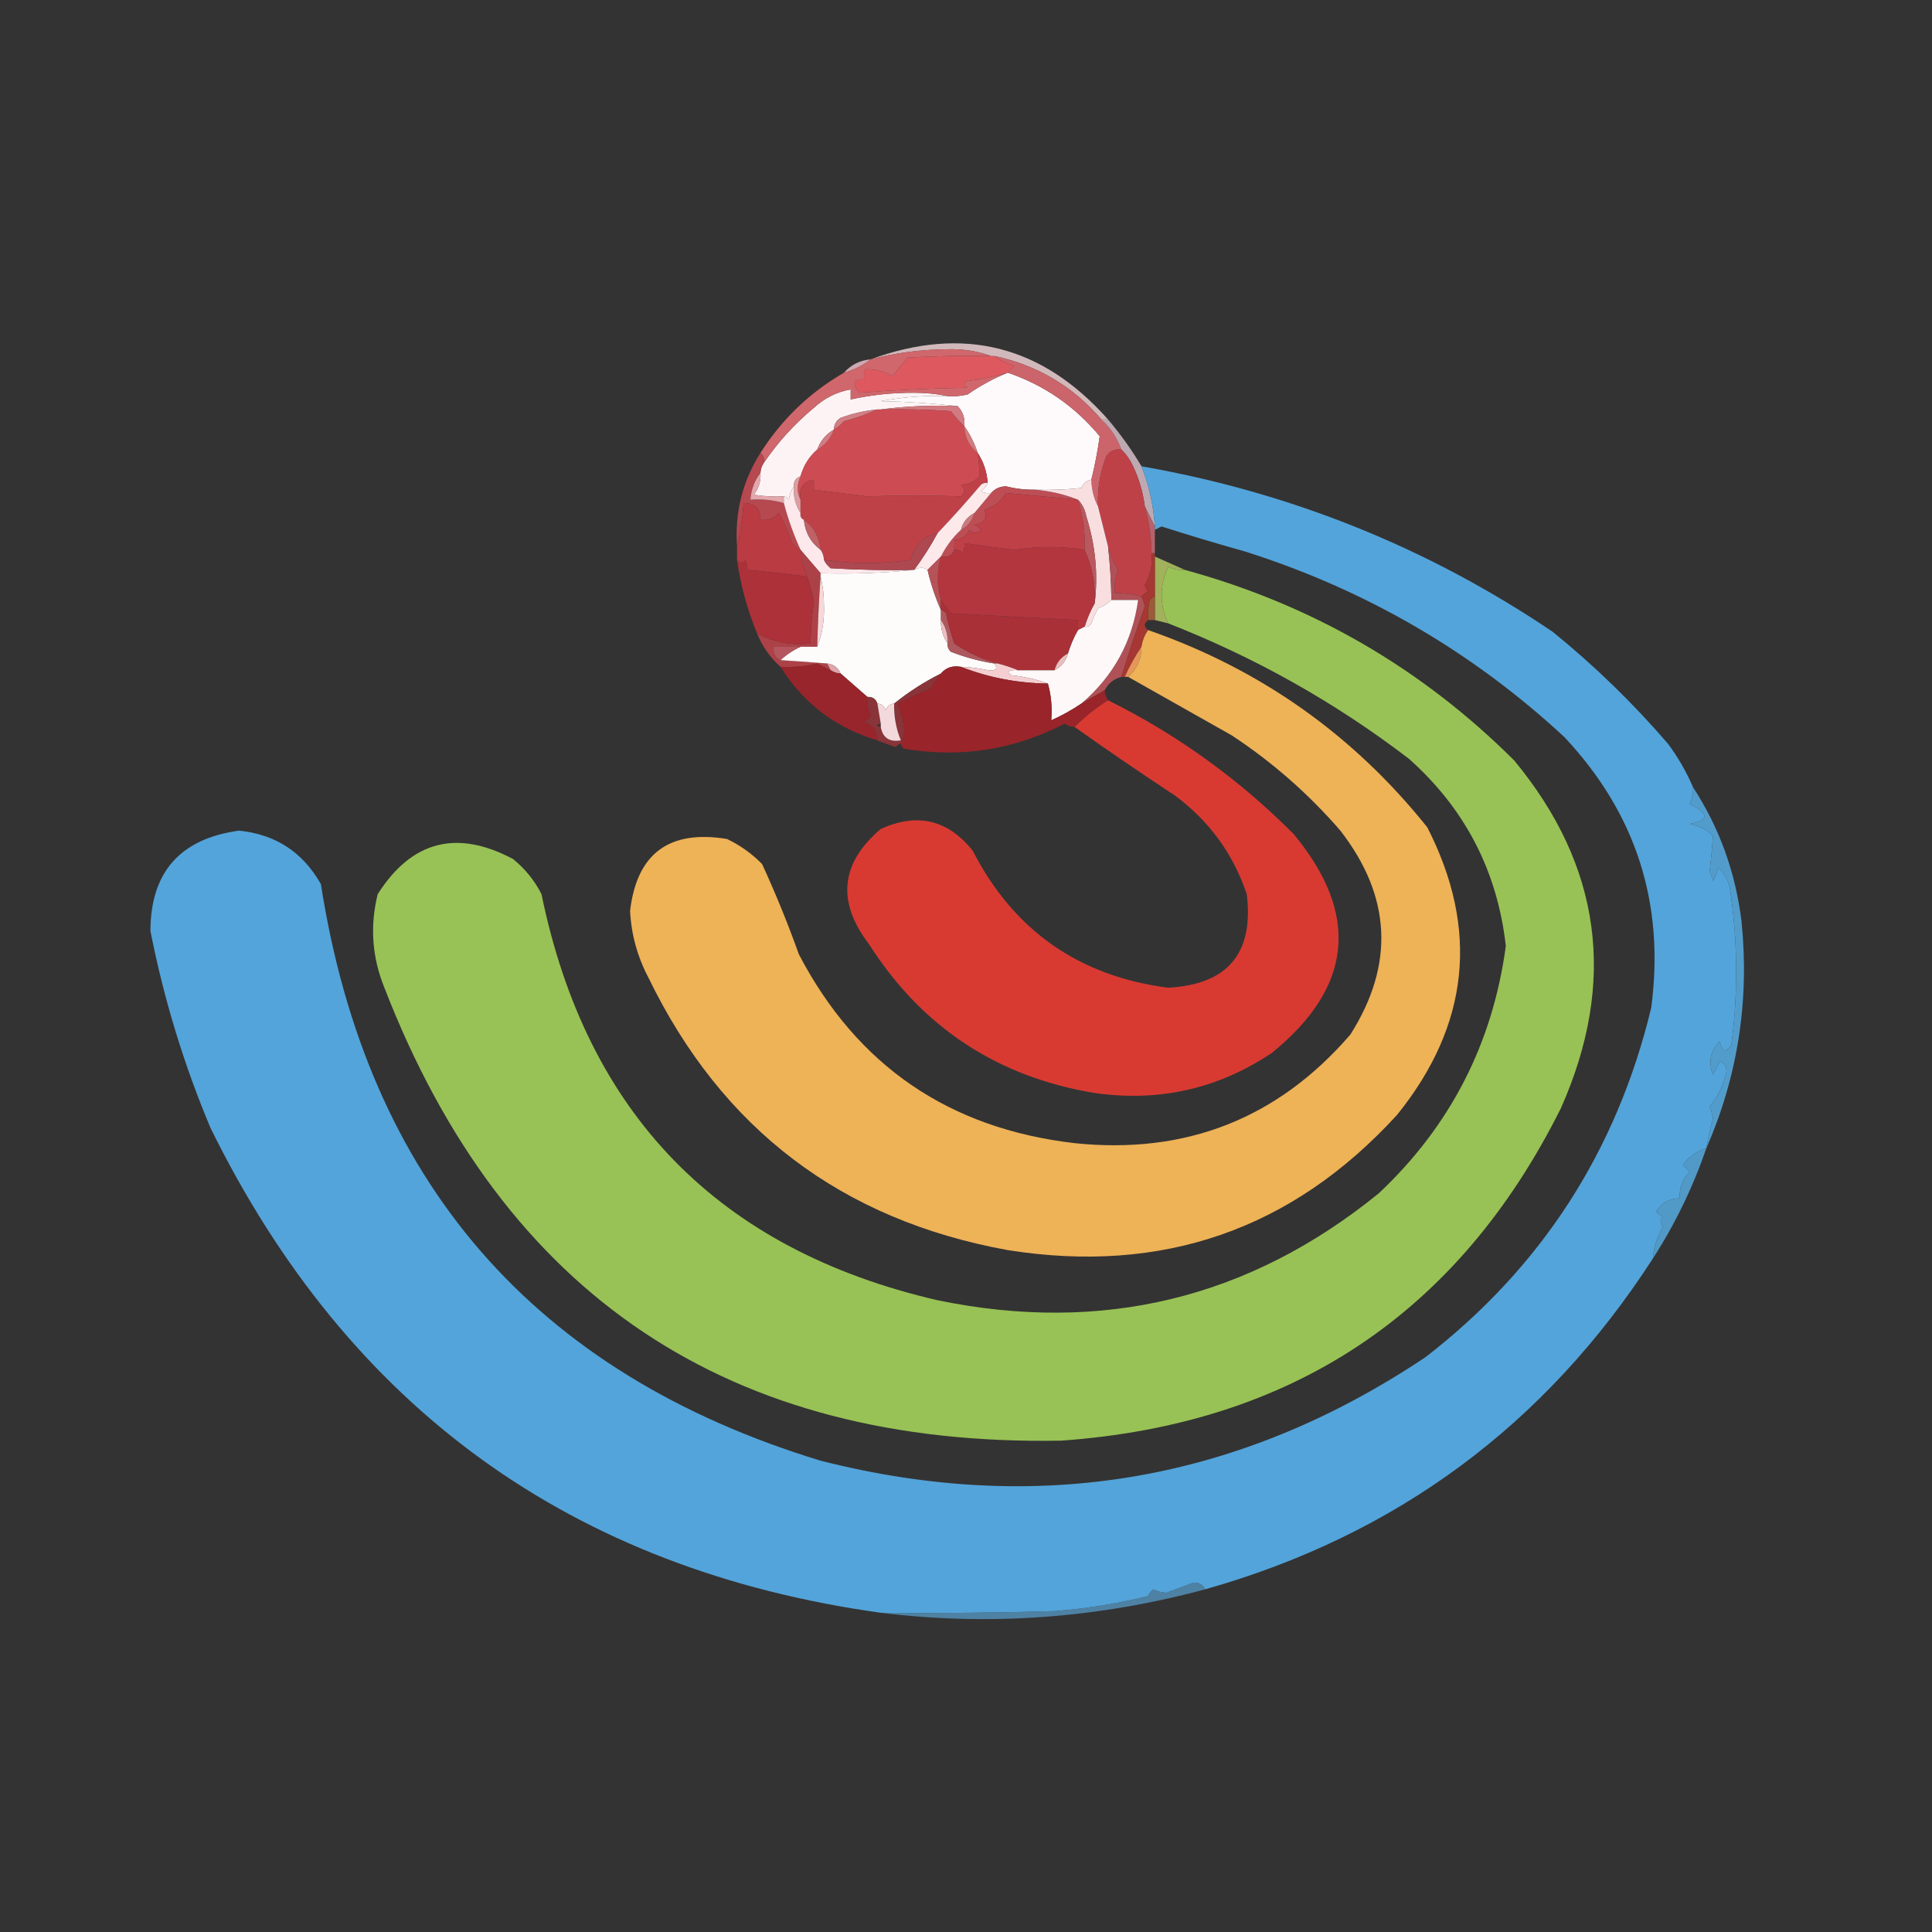 <?xml version="1.0" encoding="UTF-8"?>
<!DOCTYPE svg PUBLIC "-//W3C//DTD SVG 1.1//EN" "http://www.w3.org/Graphics/SVG/1.1/DTD/svg11.dtd">
<svg xmlns="http://www.w3.org/2000/svg" version="1.1" width="578px" height="578px" style="shape-rendering:geometricPrecision; text-rendering:geometricPrecision; image-rendering:optimizeQuality; fill-rule:evenodd; clip-rule:evenodd" xmlns:xlink="http://www.w3.org/1999/xlink">
<rect width="100%" height="100%" fill="#333333" stroke="none"/>
<g><path style="opacity:0.999" fill="#dd595f" d="M 296.5,106.5 C 296.833,106.5 297.167,106.5 297.5,106.5C 299.255,107.792 301.255,108.792 303.5,109.5C 302.757,110.182 302.091,110.849 301.5,111.5C 297.583,112.637 293.583,113.47 289.5,114C 288.167,114.667 288.167,115.333 289.5,116C 278.59,116.179 267.757,116.679 257,117.5C 254.816,114.666 255.316,113.332 258.5,113.5C 258.5,112.5 258.5,111.5 258.5,110.5C 261.545,110.342 264.379,111.009 267,112.5C 268.5,110.667 270,108.833 271.5,107C 279.827,106.5 288.16,106.334 296.5,106.5 Z"/></g>
<g><path style="opacity:0.82" fill="#f3d7d9" d="M 331.5,125.5 C 330.833,125.5 330.167,125.5 329.5,125.5C 321.002,115.582 310.335,109.248 297.5,106.5C 297.167,106.5 296.833,106.5 296.5,106.5C 292.272,104.975 287.772,104.308 283,104.5C 275.364,104.579 267.864,105.579 260.5,107.5C 288.206,97.343 311.873,103.343 331.5,125.5 Z"/></g>
<g><path style="opacity:0.843" fill="#ebbfc8" d="M 260.5,107.5 C 258.151,109.341 255.485,110.674 252.5,111.5C 254.579,109.127 257.246,107.794 260.5,107.5 Z"/></g>
<g><path style="opacity:1" fill="#fefafb" d="M 301.5,111.5 C 312.391,115.206 321.557,121.539 329,130.5C 328.399,134.871 327.566,139.205 326.5,143.5C 325.078,143.75 324.078,144.583 323.5,146C 318.845,146.499 314.179,146.666 309.5,146.5C 306.626,146.549 303.792,146.216 301,145.5C 299.167,145.519 297.667,146.185 296.5,147.5C 295.448,147.649 294.448,147.483 293.5,147C 294.381,146.292 295.047,145.458 295.5,144.5C 295.253,141.146 294.253,138.146 292.5,135.5C 291.528,132.563 290.195,129.897 288.5,127.5C 288.747,125.142 288.081,123.142 286.5,121.5C 279.011,120.671 271.344,120.171 263.5,120C 270.112,118.79 276.778,118.29 283.5,118.5C 285.527,118.662 287.527,118.495 289.5,118C 293.308,115.353 297.308,113.186 301.5,111.5 Z"/></g>
<g><path style="opacity:0.98" fill="#cf656c" d="M 297.5,106.5 C 310.335,109.248 321.002,115.582 329.5,125.5C 332.255,128.013 334.255,131.013 335.5,134.5C 333.549,134.227 332.049,134.893 331,136.5C 329.111,141.254 328.278,146.254 328.5,151.5C 327.232,149.095 326.565,146.428 326.5,143.5C 327.566,139.205 328.399,134.871 329,130.5C 321.557,121.539 312.391,115.206 301.5,111.5C 302.091,110.849 302.757,110.182 303.5,109.5C 301.255,108.792 299.255,107.792 297.5,106.5 Z"/></g>
<g><path style="opacity:0.999" fill="#fef3f4" d="M 283.5,118.5 C 276.778,118.29 270.112,118.79 263.5,120C 271.344,120.171 279.011,120.671 286.5,121.5C 278.648,121.175 270.982,121.508 263.5,122.5C 263.167,122.5 262.833,122.5 262.5,122.5C 258.737,122.857 255.07,123.69 251.5,125C 250.177,125.816 249.511,126.983 249.5,128.5C 247.086,129.911 245.419,131.911 244.5,134.5C 242.05,136.629 240.383,139.296 239.5,142.5C 238.094,142.973 237.427,143.973 237.5,145.5C 236.71,146.609 236.21,147.942 236,149.5C 235.617,148.944 235.117,148.611 234.5,148.5C 231.482,148.665 228.482,148.498 225.5,148C 227.016,146.103 227.683,143.936 227.5,141.5C 227.557,140.391 227.89,139.391 228.5,138.5C 232.685,132.329 237.685,126.829 243.5,122C 246.642,119.096 250.309,117.262 254.5,116.5C 254.5,117.5 254.5,118.5 254.5,119.5C 260.732,118.137 267.066,117.47 273.5,117.5C 277.018,117.502 280.351,117.835 283.5,118.5 Z"/></g>
<g><path style="opacity:0.982" fill="#d1686d" d="M 296.5,106.5 C 288.16,106.334 279.827,106.5 271.5,107C 270,108.833 268.5,110.667 267,112.5C 264.379,111.009 261.545,110.342 258.5,110.5C 258.5,111.5 258.5,112.5 258.5,113.5C 255.316,113.332 254.816,114.666 257,117.5C 267.757,116.679 278.59,116.179 289.5,116C 288.167,115.333 288.167,114.667 289.5,114C 293.583,113.47 297.583,112.637 301.5,111.5C 297.308,113.186 293.308,115.353 289.5,118C 287.527,118.495 285.527,118.662 283.5,118.5C 280.351,117.835 277.018,117.502 273.5,117.5C 267.066,117.47 260.732,118.137 254.5,119.5C 254.5,118.5 254.5,117.5 254.5,116.5C 250.309,117.262 246.642,119.096 243.5,122C 237.685,126.829 232.685,132.329 228.5,138.5C 228.737,137.209 228.404,136.209 227.5,135.5C 233.902,125.431 242.235,117.431 252.5,111.5C 255.485,110.674 258.151,109.341 260.5,107.5C 267.864,105.579 275.364,104.579 283,104.5C 287.772,104.308 292.272,104.975 296.5,106.5 Z"/></g>
<g><path style="opacity:1" fill="#d27a81" d="M 263.5,122.5 C 270.982,121.508 278.648,121.175 286.5,121.5C 288.081,123.142 288.747,125.142 288.5,127.5C 287.074,126.198 285.741,124.698 284.5,123C 277.508,122.5 270.508,122.334 263.5,122.5 Z"/></g>
<g><path style="opacity:1" fill="#d17e85" d="M 262.5,122.5 C 259.386,123.956 256.052,125.122 252.5,126C 251.627,127.045 250.627,127.878 249.5,128.5C 249.511,126.983 250.177,125.816 251.5,125C 255.07,123.69 258.737,122.857 262.5,122.5 Z"/></g>
<g><path style="opacity:1" fill="#cd4c53" d="M 262.5,122.5 C 262.833,122.5 263.167,122.5 263.5,122.5C 270.508,122.334 277.508,122.5 284.5,123C 285.741,124.698 287.074,126.198 288.5,127.5C 288.609,130.899 289.942,133.566 292.5,135.5C 292.851,137.869 293.018,140.203 293,142.5C 291.56,144.046 289.727,144.879 287.5,145C 288.731,146.183 288.731,147.349 287.5,148.5C 278.209,148.177 268.875,148.177 259.5,148.5C 254.157,147.832 248.823,147.165 243.5,146.5C 243.5,145.5 243.5,144.5 243.5,143.5C 240.221,144.031 238.887,146.031 239.5,149.5C 238.377,147.312 238.377,144.979 239.5,142.5C 240.383,139.296 242.05,136.629 244.5,134.5C 246.914,133.089 248.581,131.089 249.5,128.5C 250.627,127.878 251.627,127.045 252.5,126C 256.052,125.122 259.386,123.956 262.5,122.5 Z"/></g>
<g><path style="opacity:0.796" fill="#e1c8d3" d="M 329.5,125.5 C 330.167,125.5 330.833,125.5 331.5,125.5C 335.221,129.888 338.555,134.555 341.5,139.5C 343.776,145.273 345.109,151.273 345.5,157.5C 344.5,155.5 343.5,153.5 342.5,151.5C 341.947,147.281 340.78,143.281 339,139.5C 338.098,137.569 336.931,135.903 335.5,134.5C 334.255,131.013 332.255,128.013 329.5,125.5 Z"/></g>
<g><path style="opacity:1" fill="#d37b7e" d="M 288.5,127.5 C 290.195,129.897 291.528,132.563 292.5,135.5C 289.942,133.566 288.609,130.899 288.5,127.5 Z"/></g>
<g><path style="opacity:1" fill="#d17d83" d="M 249.5,128.5 C 248.581,131.089 246.914,133.089 244.5,134.5C 245.419,131.911 247.086,129.911 249.5,128.5 Z"/></g>
<g><path style="opacity:0.957" fill="#bc4951" d="M 227.5,135.5 C 228.404,136.209 228.737,137.209 228.5,138.5C 227.89,139.391 227.557,140.391 227.5,141.5C 225.733,143.792 224.733,146.458 224.5,149.5C 227.939,149.253 231.272,149.586 234.5,150.5C 235.779,155.34 237.446,160.007 239.5,164.5C 238.542,164.047 237.708,163.381 237,162.5C 235.941,159.382 234.608,156.382 233,153.5C 231.556,155.155 229.722,155.822 227.5,155.5C 227.5,152.167 225.833,150.5 222.5,150.5C 222.116,155.01 221.449,159.343 220.5,163.5C 219.797,153.334 222.13,144 227.5,135.5 Z"/></g>
<g><path style="opacity:1" fill="#dc9ea0" d="M 239.5,142.5 C 238.377,144.979 238.377,147.312 239.5,149.5C 239.5,150.833 239.5,152.167 239.5,153.5C 237.96,151.162 237.294,148.495 237.5,145.5C 237.427,143.973 238.094,142.973 239.5,142.5 Z"/></g>
<g><path style="opacity:1" fill="#e4a7ab" d="M 227.5,141.5 C 227.683,143.936 227.016,146.103 225.5,148C 228.482,148.498 231.482,148.665 234.5,148.5C 234.5,149.167 234.5,149.833 234.5,150.5C 231.272,149.586 227.939,149.253 224.5,149.5C 224.733,146.458 225.733,143.792 227.5,141.5 Z"/></g>
<g><path style="opacity:1" fill="#bd4e55" d="M 309.5,146.5 C 314.094,146.865 318.427,147.865 322.5,149.5C 315.332,148.85 308.166,148.183 301,147.5C 299.533,149.993 297.367,151.66 294.5,152.5C 295.55,155.003 294.55,156.503 291.5,157C 292.308,157.308 292.975,157.808 293.5,158.5C 292.349,159.731 291.183,159.731 290,158.5C 289.092,160.439 287.592,161.439 285.5,161.5C 285.5,162.5 285.5,163.5 285.5,164.5C 284.817,166.176 283.483,166.843 281.5,166.5C 283.016,163.467 285.016,160.8 287.5,158.5C 289.587,157.415 290.92,155.749 291.5,153.5C 293.167,151.5 294.833,149.5 296.5,147.5C 297.667,146.185 299.167,145.519 301,145.5C 303.792,146.216 306.626,146.549 309.5,146.5 Z"/></g>
<g><path style="opacity:1" fill="#bf4148" d="M 292.5,135.5 C 294.253,138.146 295.253,141.146 295.5,144.5C 294.761,144.369 294.094,144.536 293.5,145C 289.267,150 284.933,154.834 280.5,159.5C 276.181,160.485 273.514,163.152 272.5,167.5C 263.805,168.775 255.138,168.775 246.5,167.5C 246.443,166.391 246.11,165.391 245.5,164.5C 245.082,160.651 243.415,157.651 240.5,155.5C 239.662,155.158 239.328,154.492 239.5,153.5C 239.5,152.167 239.5,150.833 239.5,149.5C 238.887,146.031 240.221,144.031 243.5,143.5C 243.5,144.5 243.5,145.5 243.5,146.5C 248.823,147.165 254.157,147.832 259.5,148.5C 268.875,148.177 278.209,148.177 287.5,148.5C 288.731,147.349 288.731,146.183 287.5,145C 289.727,144.879 291.56,144.046 293,142.5C 293.018,140.203 292.851,137.869 292.5,135.5 Z"/></g>
<g><path style="opacity:1" fill="#bf4047" d="M 322.5,149.5 C 324.039,154.346 324.706,159.346 324.5,164.5C 317.729,163.36 310.729,163.36 303.5,164.5C 298.466,163.913 293.466,163.246 288.5,162.5C 288.649,163.552 288.483,164.552 288,165.5C 287.329,164.748 286.496,164.414 285.5,164.5C 285.5,163.5 285.5,162.5 285.5,161.5C 287.592,161.439 289.092,160.439 290,158.5C 291.183,159.731 292.349,159.731 293.5,158.5C 292.975,157.808 292.308,157.308 291.5,157C 294.55,156.503 295.55,155.003 294.5,152.5C 297.367,151.66 299.533,149.993 301,147.5C 308.166,148.183 315.332,148.85 322.5,149.5 Z"/></g>
<g><path style="opacity:1" fill="#bf4148" d="M 335.5,134.5 C 336.931,135.903 338.098,137.569 339,139.5C 340.78,143.281 341.947,147.281 342.5,151.5C 343.796,156.062 344.462,160.729 344.5,165.5C 344.858,168.898 344.192,172.065 342.5,175C 342.645,175.772 342.978,176.439 343.5,177C 342.584,177.278 341.918,177.778 341.5,178.5C 338.904,177.735 336.237,177.401 333.5,177.5C 333.292,175.08 333.626,172.747 334.5,170.5C 333.131,168.236 332.131,165.903 331.5,163.5C 330.512,159.516 329.512,155.516 328.5,151.5C 328.278,146.254 329.111,141.254 331,136.5C 332.049,134.893 333.549,134.227 335.5,134.5 Z"/></g>
<g><path style="opacity:1" fill="#fde8eb" d="M 237.5,145.5 C 237.294,148.495 237.96,151.162 239.5,153.5C 239.328,154.492 239.662,155.158 240.5,155.5C 240.889,159.284 242.556,162.284 245.5,164.5C 246.11,165.391 246.443,166.391 246.5,167.5C 246.953,168.458 247.619,169.292 248.5,170C 256.827,170.5 265.16,170.666 273.5,170.5C 264.099,171.44 254.766,171.773 245.5,171.5C 243.5,169.167 241.5,166.833 239.5,164.5C 237.446,160.007 235.779,155.34 234.5,150.5C 234.5,149.833 234.5,149.167 234.5,148.5C 235.117,148.611 235.617,148.944 236,149.5C 236.21,147.942 236.71,146.609 237.5,145.5 Z"/></g>
<g><path style="opacity:1" fill="#fde8ea" d="M 295.5,144.5 C 295.047,145.458 294.381,146.292 293.5,147C 294.448,147.483 295.448,147.649 296.5,147.5C 294.833,149.5 293.167,151.5 291.5,153.5C 289.413,154.585 288.08,156.251 287.5,158.5C 285.016,160.8 283.016,163.467 281.5,166.5C 280.167,167.833 278.833,169.167 277.5,170.5C 276.368,169.646 275.035,169.646 273.5,170.5C 276.094,166.974 278.427,163.308 280.5,159.5C 284.933,154.834 289.267,150 293.5,145C 294.094,144.536 294.761,144.369 295.5,144.5 Z"/></g>
<g><path style="opacity:1" fill="#ca7a7d" d="M 291.5,153.5 C 290.92,155.749 289.587,157.415 287.5,158.5C 288.08,156.251 289.413,154.585 291.5,153.5 Z"/></g>
<g><path style="opacity:1" fill="#b5626c" d="M 342.5,151.5 C 343.5,153.5 344.5,155.5 345.5,157.5C 345.5,157.833 345.5,158.167 345.5,158.5C 345.5,160.833 345.5,163.167 345.5,165.5C 345.167,165.5 344.833,165.5 344.5,165.5C 344.462,160.729 343.796,156.062 342.5,151.5 Z"/></g>
<g><path style="opacity:1" fill="#be6266" d="M 240.5,155.5 C 243.415,157.651 245.082,160.651 245.5,164.5C 242.556,162.284 240.889,159.284 240.5,155.5 Z"/></g>
<g><path style="opacity:0.999" fill="#53a4da" d="M 341.5,139.5 C 386.211,147.335 427.211,163.835 464.5,189C 477.035,199.168 488.535,210.335 499,222.5C 502.029,226.562 504.529,230.895 506.5,235.5C 506.643,237.262 506.309,238.929 505.5,240.5C 511.398,243.437 511.398,245.437 505.5,246.5C 508.252,246.998 510.585,248.164 512.5,250C 512.232,253.616 511.898,257.116 511.5,260.5C 511.833,261.5 512.167,262.5 512.5,263.5C 513.281,262.271 513.781,260.938 514,259.5C 515.745,261.089 516.912,263.089 517.5,265.5C 519.877,281.146 520.044,296.812 518,312.5C 516.309,315.131 515.142,314.797 514.5,311.5C 511.681,314.415 511.015,317.748 512.5,321.5C 513.167,320.167 513.833,318.833 514.5,317.5C 515.881,318 516.547,319 516.5,320.5C 515.743,324.511 514.076,328.011 511.5,331C 511.911,332.144 512.244,333.311 512.5,334.5C 511.672,337.479 511.005,340.479 510.5,343.5C 507.623,344.373 505.29,346.039 503.5,348.5C 504.167,349.167 504.833,349.833 505.5,350.5C 503.377,352.745 502.377,355.412 502.5,358.5C 499.415,358.542 497.081,359.875 495.5,362.5C 496.025,363.192 496.692,363.692 497.5,364C 496.576,364.85 496.576,365.85 497.5,367C 495.782,369.958 494.782,373.125 494.5,376.5C 462.308,426.355 417.642,459.355 360.5,475.5C 359.866,474.053 358.699,473.387 357,473.5C 354.338,474.49 351.672,475.49 349,476.5C 347.564,476.441 346.231,476.108 345,475.5C 344.308,476.025 343.808,476.692 343.5,477.5C 334.326,479.767 324.993,481.267 315.5,482C 298.17,482.5 280.837,482.667 263.5,482.5C 171.1,469.61 104.267,421.277 63,337.5C 54.991,318.47 48.991,298.803 45,278.5C 45.066,260.926 53.899,250.926 71.5,248.5C 82.442,249.612 90.608,254.946 96,264.5C 109.861,353.35 159.695,410.85 245.5,437C 310.564,453.545 370.897,443.212 426.5,406C 461.171,379.189 483.671,344.355 494,301.5C 498.128,270.332 489.462,243.332 468,220.5C 440.448,194.963 408.615,176.463 372.5,165C 364.115,162.654 355.782,160.154 347.5,157.5C 346.817,157.863 346.15,158.196 345.5,158.5C 345.5,158.167 345.5,157.833 345.5,157.5C 345.109,151.273 343.776,145.273 341.5,139.5 Z"/></g>
<g><path style="opacity:0.997" fill="#ba3b42" d="M 239.5,164.5 C 239.694,167.33 240.361,169.996 241.5,172.5C 235.527,171.724 229.527,171.057 223.5,170.5C 223.649,169.448 223.483,168.448 223,167.5C 222.23,168.598 221.397,168.598 220.5,167.5C 220.5,166.167 220.5,164.833 220.5,163.5C 221.449,159.343 222.116,155.01 222.5,150.5C 225.833,150.5 227.5,152.167 227.5,155.5C 229.722,155.822 231.556,155.155 233,153.5C 234.608,156.382 235.941,159.382 237,162.5C 237.708,163.381 238.542,164.047 239.5,164.5 Z"/></g>
<g><path style="opacity:1" fill="#f9dee0" d="M 326.5,143.5 C 326.565,146.428 327.232,149.095 328.5,151.5C 329.512,155.516 330.512,159.516 331.5,163.5C 332.098,168.813 332.431,174.146 332.5,179.5C 331.4,180.558 330.066,181.392 328.5,182C 327.74,183.441 327.074,184.941 326.5,186.5C 326.043,187.298 325.376,187.631 324.5,187.5C 325.227,185.046 326.227,182.713 327.5,180.5C 328.57,171.842 327.737,163.175 325,154.5C 324.626,152.509 323.793,150.842 322.5,149.5C 318.427,147.865 314.094,146.865 309.5,146.5C 314.179,146.666 318.845,146.499 323.5,146C 324.078,144.583 325.078,143.75 326.5,143.5 Z"/></g>
<g><path style="opacity:1" fill="#b9595f" d="M 322.5,149.5 C 323.793,150.842 324.626,152.509 325,154.5C 327.737,163.175 328.57,171.842 327.5,180.5C 327.769,174.849 326.769,169.516 324.5,164.5C 324.706,159.346 324.039,154.346 322.5,149.5 Z"/></g>
<g><path style="opacity:1" fill="#b3363f" d="M 324.5,164.5 C 326.769,169.516 327.769,174.849 327.5,180.5C 326.227,182.713 325.227,185.046 324.5,187.5C 323.833,187.833 323.167,188.167 322.5,188.5C 322.5,187.5 322.5,186.5 322.5,185.5C 309.851,184.89 297.185,184.224 284.5,183.5C 283.479,182.099 282.479,180.765 281.5,179.5C 280.246,175.152 280.246,170.818 281.5,166.5C 283.483,166.843 284.817,166.176 285.5,164.5C 286.496,164.414 287.329,164.748 288,165.5C 288.483,164.552 288.649,163.552 288.5,162.5C 293.466,163.246 298.466,163.913 303.5,164.5C 310.729,163.36 317.729,163.36 324.5,164.5 Z"/></g>
<g><path style="opacity:1" fill="#ae4850" d="M 280.5,159.5 C 278.427,163.308 276.094,166.974 273.5,170.5C 265.16,170.666 256.827,170.5 248.5,170C 247.619,169.292 246.953,168.458 246.5,167.5C 255.138,168.775 263.805,168.775 272.5,167.5C 273.514,163.152 276.181,160.485 280.5,159.5 Z"/></g>
<g><path style="opacity:1" fill="#98c255" d="M 354.5,170.5 C 392.459,180.888 425.292,199.888 453,227.5C 479.11,259.045 483.777,293.712 467,331.5C 436.322,392.955 386.489,426.121 317.5,431C 218.22,432.809 150.72,387.643 115,295.5C 111.301,286.378 110.634,277.044 113,267.5C 123.153,251.548 136.653,248.048 153.5,257C 157.092,259.921 159.925,263.421 162,267.5C 175.506,333.339 215.006,373.839 280.5,389C 329.749,399.158 373.749,388.491 412.5,357C 433.904,336.86 446.57,312.193 450.5,283C 447.967,260.599 438.3,241.932 421.5,227C 399.482,210.153 375.482,196.653 349.5,186.5C 346.875,180.917 346.875,175.251 349.5,169.5C 351.071,170.309 352.738,170.643 354.5,170.5 Z"/></g>
<g><path style="opacity:1" fill="#ac4248" d="M 239.5,164.5 C 241.5,166.833 243.5,169.167 245.5,171.5C 245.5,171.833 245.5,172.167 245.5,172.5C 245.001,179.49 244.668,186.49 244.5,193.5C 242.833,193.5 241.167,193.5 239.5,193.5C 236.833,193.5 234.167,193.5 231.5,193.5C 231.229,195.38 231.896,196.713 233.5,197.5C 238.261,197.8 242.928,198.134 247.5,198.5C 247.833,199.167 248.167,199.833 248.5,200.5C 247.2,199.892 245.867,199.225 244.5,198.5C 240.882,199.346 237.215,199.68 233.5,199.5C 230.421,196.743 228.088,193.41 226.5,189.5C 231.407,192.168 236.74,193.168 242.5,192.5C 242.544,188.314 242.877,184.147 243.5,180C 243.035,177.397 242.368,174.897 241.5,172.5C 240.361,169.996 239.694,167.33 239.5,164.5 Z"/></g>
<g><path style="opacity:1" fill="#fefbfb" d="M 277.5,170.5 C 278.462,174.669 279.795,178.669 281.5,182.5C 281.5,183.5 281.5,184.5 281.5,185.5C 281.41,188.152 282.076,190.485 283.5,192.5C 283.414,193.496 283.748,194.329 284.5,195C 288.722,196.638 293.055,197.805 297.5,198.5C 298.643,200.101 297.976,200.767 295.5,200.5C 292.86,199.905 290.193,199.572 287.5,199.5C 284.99,199.054 282.99,199.72 281.5,201.5C 276.485,204.004 271.819,207.004 267.5,210.5C 266.25,210.577 265.417,211.244 265,212.5C 264.583,211.244 263.75,210.577 262.5,210.5C 262.027,209.094 261.027,208.427 259.5,208.5C 256.833,206.167 254.167,203.833 251.5,201.5C 250.738,199.738 249.404,198.738 247.5,198.5C 242.928,198.134 238.261,197.8 233.5,197.5C 235.23,195.879 237.23,194.545 239.5,193.5C 241.167,193.5 242.833,193.5 244.5,193.5C 246.007,189.609 246.674,185.442 246.5,181C 246.498,177.979 246.164,175.146 245.5,172.5C 245.5,172.167 245.5,171.833 245.5,171.5C 254.766,171.773 264.099,171.44 273.5,170.5C 275.035,169.646 276.368,169.646 277.5,170.5 Z"/></g>
<g><path style="opacity:1" fill="#b65359" d="M 281.5,166.5 C 280.246,170.818 280.246,175.152 281.5,179.5C 281.5,180.5 281.5,181.5 281.5,182.5C 279.795,178.669 278.462,174.669 277.5,170.5C 278.833,169.167 280.167,167.833 281.5,166.5 Z"/></g>
<g><path style="opacity:1" fill="#af5157" d="M 331.5,163.5 C 332.131,165.903 333.131,168.236 334.5,170.5C 333.626,172.747 333.292,175.08 333.5,177.5C 336.237,177.401 338.904,177.735 341.5,178.5C 341.982,179.416 342.315,180.416 342.5,181.5C 339.974,188.412 337.641,195.412 335.5,202.5C 333.225,203.111 331.559,204.445 330.5,206.5C 328.167,207.833 325.833,209.167 323.5,210.5C 333.096,202.308 338.762,191.974 340.5,179.5C 337.833,179.5 335.167,179.5 332.5,179.5C 332.431,174.146 332.098,168.813 331.5,163.5 Z"/></g>
<g><path style="opacity:1" fill="#fef8f8" d="M 332.5,179.5 C 335.167,179.5 337.833,179.5 340.5,179.5C 338.762,191.974 333.096,202.308 323.5,210.5C 320.641,212.429 317.641,214.096 314.5,215.5C 314.815,211.629 314.482,207.962 313.5,204.5C 310.058,203.252 306.392,202.419 302.5,202C 302.167,201.667 301.833,201.333 301.5,201C 302.448,200.517 303.448,200.351 304.5,200.5C 308.167,200.5 311.833,200.5 315.5,200.5C 317.587,199.415 318.92,197.749 319.5,195.5C 320.242,193.02 321.242,190.687 322.5,188.5C 323.167,188.167 323.833,187.833 324.5,187.5C 325.376,187.631 326.043,187.298 326.5,186.5C 327.074,184.941 327.74,183.441 328.5,182C 330.066,181.392 331.4,180.558 332.5,179.5 Z"/></g>
<g><path style="opacity:1" fill="#a2b15b" d="M 345.5,166.5 C 348.572,167.85 351.572,169.183 354.5,170.5C 352.738,170.643 351.071,170.309 349.5,169.5C 346.875,175.251 346.875,180.917 349.5,186.5C 348.167,186.167 346.833,185.833 345.5,185.5C 345.5,183.167 345.5,180.833 345.5,178.5C 345.5,174.5 345.5,170.5 345.5,166.5 Z"/></g>
<g><path style="opacity:1" fill="#9b5b39" d="M 345.5,178.5 C 345.5,180.833 345.5,183.167 345.5,185.5C 344.833,185.5 344.167,185.5 343.5,185.5C 343.338,183.473 343.505,181.473 344,179.5C 344.383,178.944 344.883,178.611 345.5,178.5 Z"/></g>
<g><path style="opacity:1" fill="#f7d7da" d="M 245.5,172.5 C 246.164,175.146 246.498,177.979 246.5,181C 246.674,185.442 246.007,189.609 244.5,193.5C 244.668,186.49 245.001,179.49 245.5,172.5 Z"/></g>
<g><path style="opacity:1" fill="#ae585d" d="M 281.5,182.5 C 282.117,182.611 282.617,182.944 283,183.5C 283.645,186.559 284.478,189.559 285.5,192.5C 289.551,195.252 293.885,197.252 298.5,198.5C 298.167,198.5 297.833,198.5 297.5,198.5C 293.055,197.805 288.722,196.638 284.5,195C 283.748,194.329 283.414,193.496 283.5,192.5C 283.59,189.848 282.924,187.515 281.5,185.5C 281.5,184.5 281.5,183.5 281.5,182.5 Z"/></g>
<g><path style="opacity:1" fill="#ad3139" d="M 220.5,167.5 C 221.397,168.598 222.23,168.598 223,167.5C 223.483,168.448 223.649,169.448 223.5,170.5C 229.527,171.057 235.527,171.724 241.5,172.5C 242.368,174.897 243.035,177.397 243.5,180C 242.877,184.147 242.544,188.314 242.5,192.5C 236.74,193.168 231.407,192.168 226.5,189.5C 223.57,182.451 221.57,175.117 220.5,167.5 Z"/></g>
<g><path style="opacity:1" fill="#a93037" d="M 281.5,179.5 C 282.479,180.765 283.479,182.099 284.5,183.5C 297.185,184.224 309.851,184.89 322.5,185.5C 322.5,186.5 322.5,187.5 322.5,188.5C 321.242,190.687 320.242,193.02 319.5,195.5C 317.413,196.585 316.08,198.251 315.5,200.5C 311.833,200.5 308.167,200.5 304.5,200.5C 302.626,199.715 300.626,199.048 298.5,198.5C 293.885,197.252 289.551,195.252 285.5,192.5C 284.478,189.559 283.645,186.559 283,183.5C 282.617,182.944 282.117,182.611 281.5,182.5C 281.5,181.5 281.5,180.5 281.5,179.5 Z"/></g>
<g><path style="opacity:1" fill="#ebbfc3" d="M 281.5,185.5 C 282.924,187.515 283.59,189.848 283.5,192.5C 282.076,190.485 281.41,188.152 281.5,185.5 Z"/></g>
<g><path style="opacity:1" fill="#b5565f" d="M 239.5,193.5 C 237.23,194.545 235.23,195.879 233.5,197.5C 231.896,196.713 231.229,195.38 231.5,193.5C 234.167,193.5 236.833,193.5 239.5,193.5 Z"/></g>
<g><path style="opacity:1" fill="#a63732" d="M 344.5,165.5 C 344.833,165.5 345.167,165.5 345.5,165.5C 345.5,165.833 345.5,166.167 345.5,166.5C 345.5,170.5 345.5,174.5 345.5,178.5C 344.883,178.611 344.383,178.944 344,179.5C 343.505,181.473 343.338,183.473 343.5,185.5C 342.167,186.5 342.167,187.5 343.5,188.5C 342.463,189.93 341.796,191.597 341.5,193.5C 339.595,196.304 337.929,199.304 336.5,202.5C 336.167,202.5 335.833,202.5 335.5,202.5C 337.641,195.412 339.974,188.412 342.5,181.5C 342.315,180.416 341.982,179.416 341.5,178.5C 341.918,177.778 342.584,177.278 343.5,177C 342.978,176.439 342.645,175.772 342.5,175C 344.192,172.065 344.858,168.898 344.5,165.5 Z"/></g>
<g><path style="opacity:1" fill="#dea6ab" d="M 247.5,198.5 C 249.404,198.738 250.738,199.738 251.5,201.5C 250.391,201.443 249.391,201.11 248.5,200.5C 248.167,199.833 247.833,199.167 247.5,198.5 Z"/></g>
<g><path style="opacity:1" fill="#e9bebe" d="M 319.5,195.5 C 318.92,197.749 317.587,199.415 315.5,200.5C 316.08,198.251 317.413,196.585 319.5,195.5 Z"/></g>
<g><path style="opacity:1" fill="#e69658" d="M 341.5,193.5 C 341.498,197.165 340.165,200.165 337.5,202.5C 337.167,202.5 336.833,202.5 336.5,202.5C 337.929,199.304 339.595,196.304 341.5,193.5 Z"/></g>
<g><path style="opacity:1" fill="#f5ced1" d="M 297.5,198.5 C 297.833,198.5 298.167,198.5 298.5,198.5C 300.626,199.048 302.626,199.715 304.5,200.5C 303.448,200.351 302.448,200.517 301.5,201C 301.833,201.333 302.167,201.667 302.5,202C 306.392,202.419 310.058,203.252 313.5,204.5C 304.423,204.391 295.756,202.725 287.5,199.5C 290.193,199.572 292.86,199.905 295.5,200.5C 297.976,200.767 298.643,200.101 297.5,198.5 Z"/></g>
<g><path style="opacity:0.995" fill="#9a252b" d="M 287.5,199.5 C 295.756,202.725 304.423,204.391 313.5,204.5C 314.482,207.962 314.815,211.629 314.5,215.5C 317.641,214.096 320.641,212.429 323.5,210.5C 325.833,209.167 328.167,207.833 330.5,206.5C 330.557,207.609 330.89,208.609 331.5,209.5C 327.897,211.763 324.564,214.43 321.5,217.5C 320.417,217.461 319.417,217.127 318.5,216.5C 303.351,224.351 287.351,226.851 270.5,224C 269.944,223.617 269.611,223.117 269.5,222.5C 270.158,221.207 270.492,219.707 270.5,218C 270.115,215.176 269.448,212.676 268.5,210.5C 271.673,208.875 275.006,207.375 278.5,206C 279.386,204.385 280.386,202.885 281.5,201.5C 282.99,199.72 284.99,199.054 287.5,199.5 Z"/></g>
<g><path style="opacity:0.976" fill="#9b252b" d="M 248.5,200.5 C 249.391,201.11 250.391,201.443 251.5,201.5C 254.167,203.833 256.833,206.167 259.5,208.5C 259.433,210.401 259.767,212.234 260.5,214C 260.095,214.945 259.428,215.612 258.5,216C 261.215,216.875 262.548,218.708 262.5,221.5C 250.072,217.788 240.405,210.455 233.5,199.5C 237.215,199.68 240.882,199.346 244.5,198.5C 245.867,199.225 247.2,199.892 248.5,200.5 Z"/></g>
<g><path style="opacity:0.999" fill="#d83a32" d="M 331.5,209.5 C 352.149,219.751 370.649,233.085 387,249.5C 406.91,273.511 404.743,295.344 380.5,315C 364.454,325.745 346.788,329.745 327.5,327C 298.359,322.184 275.859,307.351 260,282.5C 250.269,269.753 251.436,258.253 263.5,248C 274.4,243.046 283.567,245.213 291,254.5C 303.278,278.395 322.778,292.062 349.5,295.5C 367.321,294.515 375.154,285.181 373,267.5C 368.921,255.42 361.754,245.587 351.5,238C 341.322,231.304 331.322,224.47 321.5,217.5C 324.564,214.43 327.897,211.763 331.5,209.5 Z"/></g>
<g><path style="opacity:0.833" fill="#9b353a" d="M 281.5,201.5 C 280.386,202.885 279.386,204.385 278.5,206C 275.006,207.375 271.673,208.875 268.5,210.5C 269.448,212.676 270.115,215.176 270.5,218C 270.492,219.707 270.158,221.207 269.5,222.5C 268.883,222.611 268.383,222.944 268,223.5C 266.052,222.891 264.218,222.224 262.5,221.5C 262.548,218.708 261.215,216.875 258.5,216C 259.428,215.612 260.095,214.945 260.5,214C 259.767,212.234 259.433,210.401 259.5,208.5C 261.027,208.427 262.027,209.094 262.5,210.5C 262.833,212.5 263.167,214.5 263.5,216.5C 262.167,216.833 262.167,217.167 263.5,217.5C 264.089,220.734 266.089,222.067 269.5,221.5C 268.083,217.998 267.416,214.331 267.5,210.5C 271.819,207.004 276.485,204.004 281.5,201.5 Z"/></g>
<g><path style="opacity:1" fill="#f4d9dc" d="M 262.5,210.5 C 263.75,210.577 264.583,211.244 265,212.5C 265.417,211.244 266.25,210.577 267.5,210.5C 267.416,214.331 268.083,217.998 269.5,221.5C 266.089,222.067 264.089,220.734 263.5,217.5C 263.5,217.167 263.5,216.833 263.5,216.5C 263.167,214.5 262.833,212.5 262.5,210.5 Z"/></g>
<g><path style="opacity:1" fill="#eeb257" d="M 343.5,188.5 C 377.055,200.184 404.888,219.85 427,247.5C 442.605,278.011 439.605,306.678 418,333.5C 386.645,367.843 347.812,381.343 301.5,374C 251.827,364.983 215.994,337.817 194,292.5C 190.689,286.219 188.856,279.553 188.5,272.5C 190.531,255.325 200.198,248.158 217.5,251C 221.44,252.886 224.94,255.386 228,258.5C 232.049,267.306 235.715,276.306 239,285.5C 256.397,318.803 283.897,337.637 321.5,342C 354.817,345.459 382.317,334.625 404,309.5C 417.273,288.537 416.273,268.204 401,248.5C 391.466,237.489 380.633,227.989 368.5,220C 358.104,214.139 347.771,208.306 337.5,202.5C 340.165,200.165 341.498,197.165 341.5,193.5C 341.796,191.597 342.463,189.93 343.5,188.5 Z"/></g>
<g><path style="opacity:0.983" fill="#539ecd" d="M 506.5,235.5 C 514.356,247.554 519.189,260.887 521,275.5C 523.432,299.23 519.932,321.896 510.5,343.5C 511.005,340.479 511.672,337.479 512.5,334.5C 512.244,333.311 511.911,332.144 511.5,331C 514.076,328.011 515.743,324.511 516.5,320.5C 516.547,319 515.881,318 514.5,317.5C 513.833,318.833 513.167,320.167 512.5,321.5C 511.015,317.748 511.681,314.415 514.5,311.5C 515.142,314.797 516.309,315.131 518,312.5C 520.044,296.812 519.877,281.146 517.5,265.5C 516.912,263.089 515.745,261.089 514,259.5C 513.781,260.938 513.281,262.271 512.5,263.5C 512.167,262.5 511.833,261.5 511.5,260.5C 511.898,257.116 512.232,253.616 512.5,250C 510.585,248.164 508.252,246.998 505.5,246.5C 511.398,245.437 511.398,243.437 505.5,240.5C 506.309,238.929 506.643,237.262 506.5,235.5 Z"/></g>
<g><path style="opacity:0.984" fill="#519ac8" d="M 510.5,343.5 C 506.444,355.274 501.111,366.274 494.5,376.5C 494.782,373.125 495.782,369.958 497.5,367C 496.576,365.85 496.576,364.85 497.5,364C 496.692,363.692 496.025,363.192 495.5,362.5C 497.081,359.875 499.415,358.542 502.5,358.5C 502.377,355.412 503.377,352.745 505.5,350.5C 504.833,349.833 504.167,349.167 503.5,348.5C 505.29,346.039 507.623,344.373 510.5,343.5 Z"/></g>
<g><path style="opacity:0.803" fill="#5595c0" d="M 360.5,475.5 C 328.276,484.159 295.943,486.492 263.5,482.5C 280.837,482.667 298.17,482.5 315.5,482C 324.993,481.267 334.326,479.767 343.5,477.5C 343.808,476.692 344.308,476.025 345,475.5C 346.231,476.108 347.564,476.441 349,476.5C 351.672,475.49 354.338,474.49 357,473.5C 358.699,473.387 359.866,474.053 360.5,475.5 Z"/></g>
</svg>
